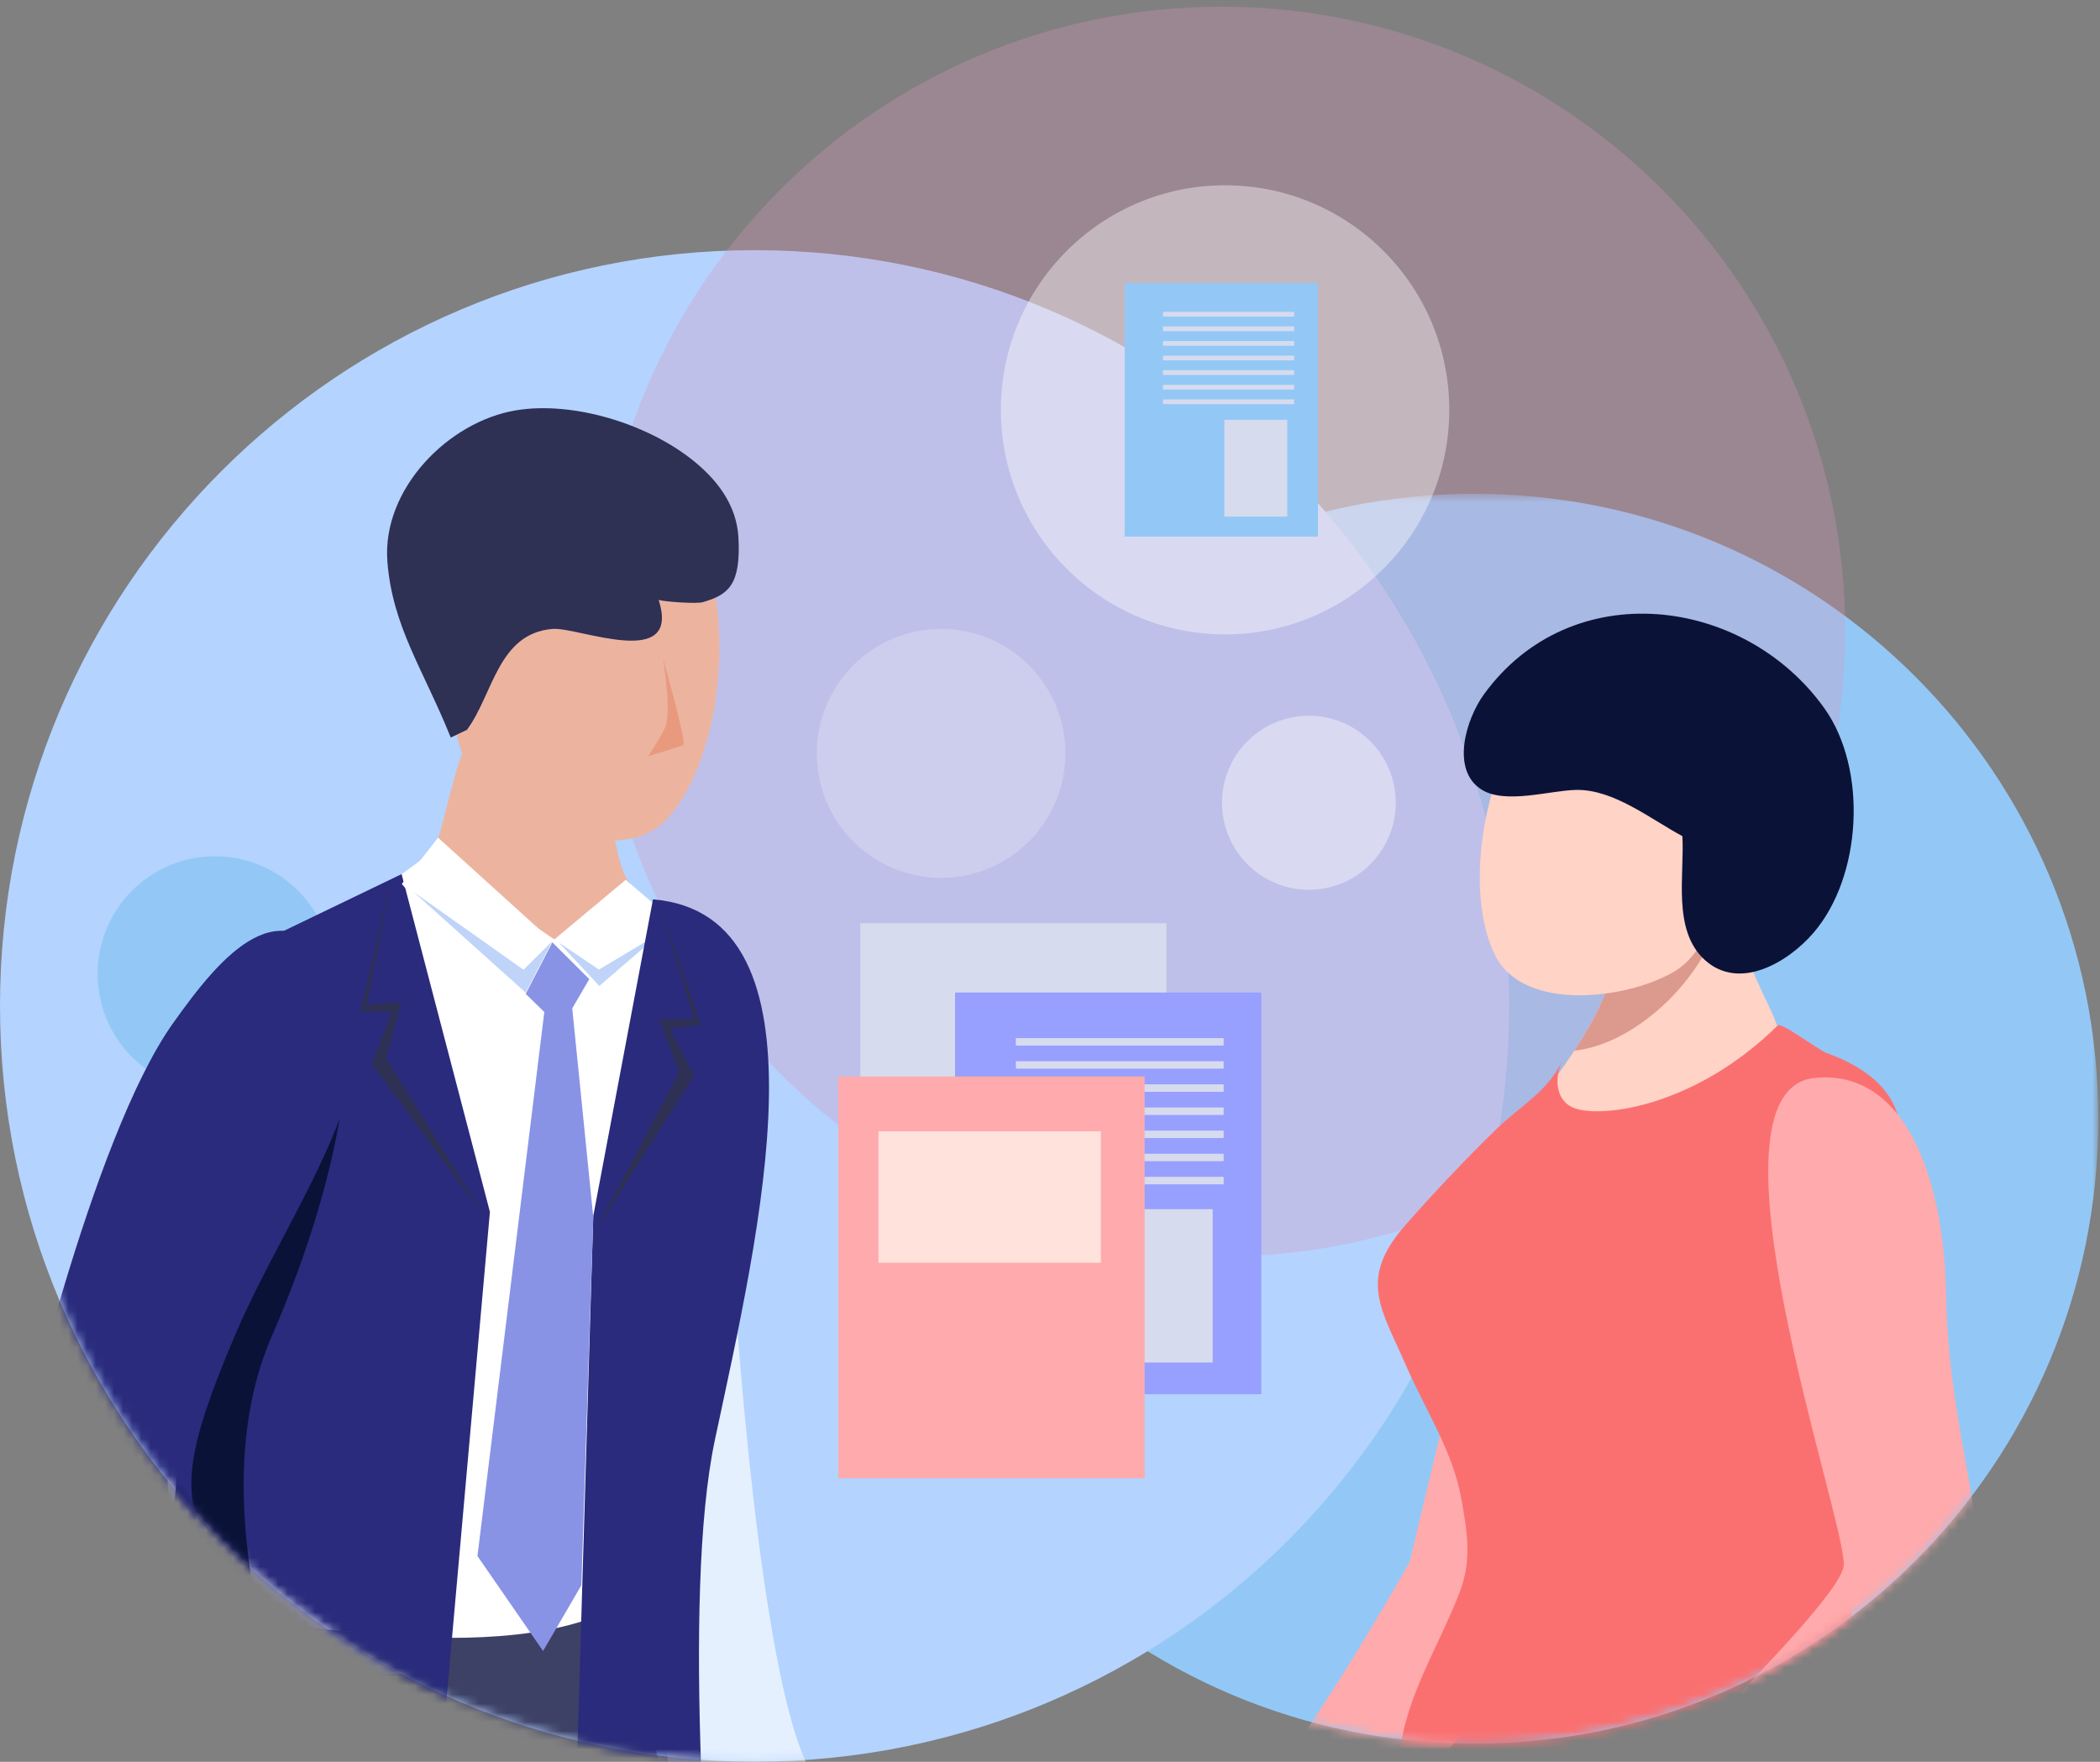 <?xml version="1.0" encoding="UTF-8"?> <svg xmlns="http://www.w3.org/2000/svg" xmlns:xlink="http://www.w3.org/1999/xlink" width="230px" height="193px" viewBox="0 0 230 193" version="1.1"><rect x="0" y="0" width="230" height="193" fill="#808080" stroke="none"/><!-- Generator: sketchtool 63.1 (101010) - https://sketch.com --><title>1BB180B0-0656-4444-81A6-CD4FEE87AE23</title><desc>Created with sketchtool.</desc><defs><polygon id="path-1" points="0.501 0.575 137.175 0.575 137.175 137.487 0.501 137.487"></polygon><polygon id="path-3" points="0.024 0.483 29.467 0.483 29.467 29.978 0.024 29.978"></polygon><path d="M0.001,83.074 C0.001,128.796 37,165.861 82.643,165.861 L82.643,165.861 C98.416,165.861 113.154,161.433 125.693,153.753 L125.693,153.753 C136.102,160.175 148.356,163.887 161.478,163.887 L161.478,163.887 C199.22,163.887 229.814,133.239 229.814,95.43 L229.814,95.43 C229.814,57.625 199.22,26.975 161.478,26.975 L161.478,26.975 C155.858,26.975 150.403,27.669 145.18,28.95 L145.18,28.95 C130.025,11.395 107.63,0.287 82.643,0.287 L82.643,0.287 C37,0.287 0.001,37.352 0.001,83.074 L0.001,83.074 Z" id="path-5"></path><path d="M0.001,83.074 C0.001,128.796 37,165.861 82.643,165.861 L82.643,165.861 C98.416,165.861 113.154,161.433 125.693,153.753 L125.693,153.753 C136.102,160.175 148.356,163.887 161.478,163.887 L161.478,163.887 C199.22,163.887 229.814,133.239 229.814,95.43 L229.814,95.43 C229.814,57.625 199.22,26.975 161.478,26.975 L161.478,26.975 C155.858,26.975 150.403,27.669 145.18,28.95 L145.18,28.95 C130.025,11.395 107.63,0.287 82.643,0.287 L82.643,0.287 C37,0.287 0.001,37.352 0.001,83.074 L0.001,83.074 Z" id="path-7"></path><path d="M0.001,83.074 C0.001,128.796 37,165.861 82.643,165.861 L82.643,165.861 C98.416,165.861 113.154,161.433 125.693,153.753 L125.693,153.753 C136.102,160.175 148.356,163.887 161.478,163.887 L161.478,163.887 C199.22,163.887 229.814,133.239 229.814,95.43 L229.814,95.43 C229.814,57.625 199.22,26.975 161.478,26.975 L161.478,26.975 C155.858,26.975 150.403,27.669 145.18,28.95 L145.18,28.95 C130.025,11.395 107.63,0.287 82.643,0.287 L82.643,0.287 C37,0.287 0.001,37.352 0.001,83.074" id="path-9"></path><path d="M0.001,83.074 C0.001,128.796 37,165.861 82.643,165.861 L82.643,165.861 C98.416,165.861 113.154,161.433 125.693,153.753 L125.693,153.753 C136.102,160.175 148.356,163.887 161.478,163.887 L161.478,163.887 C199.22,163.887 229.814,133.239 229.814,95.43 L229.814,95.43 C229.814,57.625 199.22,26.975 161.478,26.975 L161.478,26.975 C155.858,26.975 150.403,27.669 145.18,28.95 L145.18,28.95 C130.025,11.395 107.63,0.287 82.643,0.287 L82.643,0.287 C37,0.287 0.001,37.352 0.001,83.074" id="path-11"></path><path d="M0.001,83.074 C0.001,128.796 37,165.861 82.643,165.861 L82.643,165.861 C98.416,165.861 113.154,161.433 125.693,153.753 L125.693,153.753 C136.102,160.175 148.356,163.887 161.478,163.887 L161.478,163.887 C199.22,163.887 229.814,133.239 229.814,95.43 L229.814,95.43 C229.814,57.625 199.22,26.975 161.478,26.975 L161.478,26.975 C155.858,26.975 150.403,27.669 145.18,28.95 L145.18,28.95 C130.025,11.395 107.63,0.287 82.643,0.287 L82.643,0.287 C37,0.287 0.001,37.352 0.001,83.074" id="path-13"></path><path d="M0.001,83.074 C0.001,128.796 37,165.861 82.643,165.861 L82.643,165.861 C98.416,165.861 113.154,161.433 125.693,153.753 L125.693,153.753 C136.102,160.175 148.356,163.887 161.478,163.887 L161.478,163.887 C199.22,163.887 229.814,133.239 229.814,95.43 L229.814,95.43 C229.814,57.625 199.22,26.975 161.478,26.975 L161.478,26.975 C155.858,26.975 150.403,27.669 145.18,28.95 L145.18,28.95 C130.025,11.395 107.63,0.287 82.643,0.287 L82.643,0.287 C37,0.287 0.001,37.352 0.001,83.074 L0.001,83.074 Z" id="path-15"></path><path d="M0.001,83.074 C0.001,128.796 37,165.861 82.643,165.861 L82.643,165.861 C98.416,165.861 113.154,161.433 125.693,153.753 L125.693,153.753 C136.102,160.175 148.356,163.887 161.478,163.887 L161.478,163.887 C199.22,163.887 229.814,133.239 229.814,95.43 L229.814,95.43 C229.814,57.625 199.22,26.975 161.478,26.975 L161.478,26.975 C155.858,26.975 150.403,27.669 145.18,28.95 L145.18,28.95 C130.025,11.395 107.63,0.287 82.643,0.287 L82.643,0.287 C37,0.287 0.001,37.352 0.001,83.074" id="path-17"></path><path d="M0.001,83.074 C0.001,128.796 37,165.861 82.643,165.861 L82.643,165.861 C98.416,165.861 113.154,161.433 125.693,153.753 L125.693,153.753 C136.102,160.175 148.356,163.887 161.478,163.887 L161.478,163.887 C199.22,163.887 229.814,133.239 229.814,95.43 L229.814,95.43 C229.814,57.625 199.22,26.975 161.478,26.975 L161.478,26.975 C155.858,26.975 150.403,27.669 145.18,28.95 L145.18,28.95 C130.025,11.395 107.63,0.287 82.643,0.287 L82.643,0.287 C37,0.287 0.001,37.352 0.001,83.074 L0.001,83.074 Z" id="path-19"></path><path d="M0.001,83.074 C0.001,128.796 37,165.861 82.643,165.861 L82.643,165.861 C98.416,165.861 113.154,161.433 125.693,153.753 L125.693,153.753 C136.102,160.175 148.356,163.887 161.478,163.887 L161.478,163.887 C199.22,163.887 229.814,133.239 229.814,95.43 L229.814,95.43 C229.814,57.625 199.22,26.975 161.478,26.975 L161.478,26.975 C155.858,26.975 150.403,27.669 145.18,28.95 L145.18,28.95 C130.025,11.395 107.63,0.287 82.643,0.287 L82.643,0.287 C37,0.287 0.001,37.352 0.001,83.074 L0.001,83.074 Z" id="path-21"></path><path d="M0.001,83.074 C0.001,128.796 37,165.861 82.643,165.861 L82.643,165.861 C98.416,165.861 113.154,161.433 125.693,153.753 L125.693,153.753 C136.102,160.175 148.356,163.887 161.478,163.887 L161.478,163.887 C199.22,163.887 229.814,133.239 229.814,95.43 L229.814,95.43 C229.814,57.625 199.22,26.975 161.478,26.975 L161.478,26.975 C155.858,26.975 150.403,27.669 145.18,28.95 L145.18,28.95 C130.025,11.395 107.63,0.287 82.643,0.287 L82.643,0.287 C37,0.287 0.001,37.352 0.001,83.074 L0.001,83.074 Z" id="path-23"></path><path d="M0.001,83.074 C0.001,128.796 37,165.861 82.643,165.861 L82.643,165.861 C98.416,165.861 113.154,161.433 125.693,153.753 L125.693,153.753 C136.102,160.175 148.356,163.887 161.478,163.887 L161.478,163.887 C199.22,163.887 229.814,133.239 229.814,95.43 L229.814,95.43 C229.814,57.625 199.22,26.975 161.478,26.975 L161.478,26.975 C155.858,26.975 150.403,27.669 145.18,28.95 L145.18,28.95 C130.025,11.395 107.63,0.287 82.643,0.287 L82.643,0.287 C37,0.287 0.001,37.352 0.001,83.074 L0.001,83.074 Z" id="path-25"></path><path d="M0.001,83.074 C0.001,128.796 37,165.861 82.643,165.861 L82.643,165.861 C98.416,165.861 113.154,161.433 125.693,153.753 L125.693,153.753 C136.102,160.175 148.356,163.887 161.478,163.887 L161.478,163.887 C199.22,163.887 229.814,133.239 229.814,95.43 L229.814,95.43 C229.814,57.625 199.22,26.975 161.478,26.975 L161.478,26.975 C155.858,26.975 150.403,27.669 145.18,28.95 L145.18,28.95 C130.025,11.395 107.63,0.287 82.643,0.287 L82.643,0.287 C37,0.287 0.001,37.352 0.001,83.074 L0.001,83.074 Z" id="path-27"></path><path d="M0.001,83.074 C0.001,128.796 37,165.861 82.643,165.861 L82.643,165.861 C98.416,165.861 113.154,161.433 125.693,153.753 L125.693,153.753 C136.102,160.175 148.356,163.887 161.478,163.887 L161.478,163.887 C199.22,163.887 229.814,133.239 229.814,95.43 L229.814,95.43 C229.814,57.625 199.22,26.975 161.478,26.975 L161.478,26.975 C155.858,26.975 150.403,27.669 145.18,28.95 L145.18,28.95 C130.025,11.395 107.63,0.287 82.643,0.287 L82.643,0.287 C37,0.287 0.001,37.352 0.001,83.074 L0.001,83.074 Z" id="path-29"></path><path d="M0.001,83.074 C0.001,128.796 37,165.861 82.643,165.861 L82.643,165.861 C98.416,165.861 113.154,161.433 125.693,153.753 L125.693,153.753 C136.102,160.175 148.356,163.887 161.478,163.887 L161.478,163.887 C199.22,163.887 229.814,133.239 229.814,95.43 L229.814,95.43 C229.814,57.625 199.22,26.975 161.478,26.975 L161.478,26.975 C155.858,26.975 150.403,27.669 145.18,28.95 L145.18,28.95 C130.025,11.395 107.63,0.287 82.643,0.287 L82.643,0.287 C37,0.287 0.001,37.352 0.001,83.074 L0.001,83.074 Z" id="path-31"></path><path d="M0.001,83.074 C0.001,128.796 37,165.861 82.643,165.861 L82.643,165.861 C98.416,165.861 113.154,161.433 125.693,153.753 L125.693,153.753 C136.102,160.175 148.356,163.887 161.478,163.887 L161.478,163.887 C199.22,163.887 229.814,133.239 229.814,95.43 L229.814,95.43 C229.814,57.625 199.22,26.975 161.478,26.975 L161.478,26.975 C155.858,26.975 150.403,27.669 145.18,28.95 L145.18,28.95 C130.025,11.395 107.63,0.287 82.643,0.287 L82.643,0.287 C37,0.287 0.001,37.352 0.001,83.074 L0.001,83.074 Z" id="path-33"></path><path d="M0.001,83.074 C0.001,128.796 37,165.861 82.643,165.861 L82.643,165.861 C98.416,165.861 113.154,161.433 125.693,153.753 L125.693,153.753 C136.102,160.175 148.356,163.887 161.478,163.887 L161.478,163.887 C199.22,163.887 229.814,133.239 229.814,95.43 L229.814,95.43 C229.814,57.625 199.22,26.975 161.478,26.975 L161.478,26.975 C155.858,26.975 150.403,27.669 145.18,28.95 L145.18,28.95 C130.025,11.395 107.63,0.287 82.643,0.287 L82.643,0.287 C37,0.287 0.001,37.352 0.001,83.074 L0.001,83.074 Z" id="path-35"></path><path d="M0.001,83.074 C0.001,128.796 37,165.861 82.643,165.861 L82.643,165.861 C98.416,165.861 113.154,161.433 125.693,153.753 L125.693,153.753 C136.102,160.175 148.356,163.887 161.478,163.887 L161.478,163.887 C199.22,163.887 229.814,133.239 229.814,95.43 L229.814,95.43 C229.814,57.625 199.22,26.975 161.478,26.975 L161.478,26.975 C155.858,26.975 150.403,27.669 145.18,28.95 L145.18,28.95 C130.025,11.395 107.63,0.287 82.643,0.287 L82.643,0.287 C37,0.287 0.001,37.352 0.001,83.074 L0.001,83.074 Z" id="path-37"></path><path d="M0.001,83.074 C0.001,128.796 37,165.861 82.643,165.861 L82.643,165.861 C98.416,165.861 113.154,161.433 125.693,153.753 L125.693,153.753 C136.102,160.175 148.356,163.887 161.478,163.887 L161.478,163.887 C199.22,163.887 229.814,133.239 229.814,95.43 L229.814,95.43 C229.814,57.625 199.22,26.975 161.478,26.975 L161.478,26.975 C155.858,26.975 150.403,27.669 145.18,28.95 L145.18,28.95 C130.025,11.395 107.63,0.287 82.643,0.287 L82.643,0.287 C37,0.287 0.001,37.352 0.001,83.074 L0.001,83.074 Z" id="path-39"></path><path d="M0.001,83.074 C0.001,128.796 37,165.861 82.643,165.861 L82.643,165.861 C98.416,165.861 113.154,161.433 125.693,153.753 L125.693,153.753 C136.102,160.175 148.356,163.887 161.478,163.887 L161.478,163.887 C199.22,163.887 229.814,133.239 229.814,95.43 L229.814,95.43 C229.814,57.625 199.22,26.975 161.478,26.975 L161.478,26.975 C155.858,26.975 150.403,27.669 145.18,28.95 L145.18,28.95 C130.025,11.395 107.63,0.287 82.643,0.287 L82.643,0.287 C37,0.287 0.001,37.352 0.001,83.074 L0.001,83.074 Z" id="path-41"></path><path d="M0.001,83.074 C0.001,128.796 37,165.861 82.643,165.861 L82.643,165.861 C98.416,165.861 113.154,161.433 125.693,153.753 L125.693,153.753 C136.102,160.175 148.356,163.887 161.478,163.887 L161.478,163.887 C199.22,163.887 229.814,133.239 229.814,95.43 L229.814,95.43 C229.814,57.625 199.22,26.975 161.478,26.975 L161.478,26.975 C155.858,26.975 150.403,27.669 145.18,28.95 L145.18,28.95 C130.025,11.395 107.63,0.287 82.643,0.287 L82.643,0.287 C37,0.287 0.001,37.352 0.001,83.074" id="path-43"></path><path d="M0.001,83.074 C0.001,128.796 37,165.861 82.643,165.861 L82.643,165.861 C98.416,165.861 113.154,161.433 125.693,153.753 L125.693,153.753 C136.102,160.175 148.356,163.887 161.478,163.887 L161.478,163.887 C199.22,163.887 229.814,133.239 229.814,95.43 L229.814,95.43 C229.814,57.625 199.22,26.975 161.478,26.975 L161.478,26.975 C155.858,26.975 150.403,27.669 145.18,28.95 L145.18,28.95 C130.025,11.395 107.63,0.287 82.643,0.287 L82.643,0.287 C37,0.287 0.001,37.352 0.001,83.074 L0.001,83.074 Z" id="path-45"></path><path d="M0.001,83.074 C0.001,128.796 37,165.861 82.643,165.861 L82.643,165.861 C98.416,165.861 113.154,161.433 125.693,153.753 L125.693,153.753 C136.102,160.175 148.356,163.887 161.478,163.887 L161.478,163.887 C199.22,163.887 229.814,133.239 229.814,95.43 L229.814,95.43 C229.814,57.625 199.22,26.975 161.478,26.975 L161.478,26.975 C155.858,26.975 150.403,27.669 145.18,28.95 L145.18,28.95 C130.025,11.395 107.63,0.287 82.643,0.287 L82.643,0.287 C37,0.287 0.001,37.352 0.001,83.074" id="path-47"></path><path d="M0.001,83.074 C0.001,128.796 37,165.861 82.643,165.861 L82.643,165.861 C98.416,165.861 113.154,161.433 125.693,153.753 L125.693,153.753 C136.102,160.175 148.356,163.887 161.478,163.887 L161.478,163.887 C199.22,163.887 229.814,133.239 229.814,95.43 L229.814,95.43 C229.814,57.625 199.22,26.975 161.478,26.975 L161.478,26.975 C155.858,26.975 150.403,27.669 145.18,28.95 L145.18,28.95 C130.025,11.395 107.63,0.287 82.643,0.287 L82.643,0.287 C37,0.287 0.001,37.352 0.001,83.074" id="path-49"></path><path d="M0.001,83.074 C0.001,128.796 37,165.861 82.643,165.861 L82.643,165.861 C98.416,165.861 113.154,161.433 125.693,153.753 L125.693,153.753 C136.102,160.175 148.356,163.887 161.478,163.887 L161.478,163.887 C199.22,163.887 229.814,133.239 229.814,95.43 L229.814,95.43 C229.814,57.625 199.22,26.975 161.478,26.975 L161.478,26.975 C155.858,26.975 150.403,27.669 145.18,28.95 L145.18,28.95 C130.025,11.395 107.63,0.287 82.643,0.287 L82.643,0.287 C37,0.287 0.001,37.352 0.001,83.074" id="path-51"></path><path d="M0.001,83.074 C0.001,128.796 37,165.861 82.643,165.861 L82.643,165.861 C98.416,165.861 113.154,161.433 125.693,153.753 L125.693,153.753 C136.102,160.175 148.356,163.887 161.478,163.887 L161.478,163.887 C199.22,163.887 229.814,133.239 229.814,95.43 L229.814,95.43 C229.814,57.625 199.22,26.975 161.478,26.975 L161.478,26.975 C155.858,26.975 150.403,27.669 145.18,28.95 L145.18,28.95 C130.025,11.395 107.63,0.287 82.643,0.287 L82.643,0.287 C37,0.287 0.001,37.352 0.001,83.074" id="path-53"></path><path d="M0.001,83.074 C0.001,128.796 37,165.861 82.643,165.861 L82.643,165.861 C98.416,165.861 113.154,161.433 125.693,153.753 L125.693,153.753 C136.102,160.175 148.356,163.887 161.478,163.887 L161.478,163.887 C199.22,163.887 229.814,133.239 229.814,95.43 L229.814,95.43 C229.814,57.625 199.22,26.975 161.478,26.975 L161.478,26.975 C155.858,26.975 150.403,27.669 145.18,28.95 L145.18,28.95 C130.025,11.395 107.63,0.287 82.643,0.287 L82.643,0.287 C37,0.287 0.001,37.352 0.001,83.074" id="path-55"></path></defs><g id="Design" stroke="none" stroke-width="1" fill="none" fill-rule="evenodd"><g id="Home" transform="translate(-210, -1570)"><g id="How-it-works-#1" transform="translate(150, 1260)"><g id="#1" transform="translate(0, 274)"><g id="artwork-#1" transform="translate(60, 34)"><g><g id="Group-23" transform="translate(0, 0.317)"><g id="Group-3" transform="translate(92.639, 55.2)"><mask id="mask-2" fill="white"><use xlink:href="#path-1"></use></mask><g id="Clip-2"></g><path d="M137.175,69.03 C137.175,106.839 106.58,137.487 68.84,137.487 C31.096,137.487 0.501,106.839 0.501,69.03 C0.501,31.225 31.096,0.575 68.84,0.575 C106.58,0.575 137.175,31.225 137.175,69.03" id="Fill-1" fill="#93C8F6" mask="url(#mask-2)"></path></g><path d="M165.285,111.875 C165.285,157.595 128.286,194.661 82.643,194.661 C37,194.661 0,157.595 0,111.875 C0,66.152 37,29.087 82.643,29.087 C128.286,29.087 165.285,66.152 165.285,111.875" id="Fill-4" fill="#B4D3FF"></path><path d="M202.097,70.876 C202.097,108.685 171.502,139.333 133.761,139.333 C96.019,139.333 65.424,108.685 65.424,70.876 C65.424,33.07 96.019,2.42 133.761,2.42 C171.502,2.42 202.097,33.07 202.097,70.876" id="Fill-6" fill="#DA97B8" opacity="0.305"></path><path d="M36.41,108.363 C36.41,115.477 30.653,121.243 23.551,121.243 C16.448,121.243 10.692,115.477 10.692,108.363 C10.692,101.248 16.448,95.48 23.551,95.48 C30.653,95.48 36.41,101.248 36.41,108.363" id="Fill-8" fill="#93C8F6"></path><path d="M152.866,89.619 C152.866,94.882 148.606,99.148 143.351,99.148 C138.097,99.148 133.839,94.882 133.839,89.619 C133.839,84.355 138.097,80.088 143.351,80.088 C148.606,80.088 152.866,84.355 152.866,89.619" id="Fill-12" fill="#FFFFFF" opacity="0.403"></path><path d="M158.731,46.579 C158.731,60.162 147.737,71.175 134.176,71.175 C120.617,71.175 109.624,60.162 109.624,46.579 C109.624,32.995 120.617,21.981 134.176,21.981 C147.737,21.981 158.731,32.995 158.731,46.579" id="Fill-14" fill="#FFFFFF" opacity="0.405"></path><path d="M76.676,112.352 C76.676,116.487 73.329,119.84 69.201,119.84 C65.073,119.84 61.725,116.487 61.725,112.352 C61.725,108.216 65.073,104.862 69.201,104.862 C73.329,104.862 76.676,108.216 76.676,112.352" id="Fill-16" fill="#FFFFFF"></path><g id="Group-20" transform="translate(157.326, 0)"><mask id="mask-4" fill="white"><use xlink:href="#path-3"></use></mask><g id="Clip-19"></g></g><path d="M116.683,84.211 C116.683,91.741 110.589,97.846 103.072,97.846 C95.555,97.846 89.461,91.741 89.461,84.211 C89.461,76.681 95.555,70.576 103.072,70.576 C110.589,70.576 116.683,76.681 116.683,84.211" id="Fill-21" fill="#FFFFFF" opacity="0.212"></path></g><g id="Group-105" transform="translate(0, 29.117)"><g id="Group-26"><mask id="mask-6" fill="white"><use xlink:href="#path-5"></use></mask><g id="Clip-25" opacity="0.104"></g><path d="M88.513,166.4 C83.118,155.857 80.511,115.008 80.511,115.008 C80.511,115.008 78.714,116.208 74.122,137.408 C71.292,150.474 72.179,160.571 73.275,166.4 L88.513,166.4 Z" id="Fill-24" fill="#E5F0FF" mask="url(#mask-6)"></path></g><g id="Group-29"><mask id="mask-8" fill="white"><use xlink:href="#path-7"></use></mask><g id="Clip-28"></g><path d="M176.744,75.608 C177.834,83.449 168.139,92.87 164.765,99.208 C170.416,107.448 184.825,101.241 190.331,95.686 C194.711,91.266 196.518,88.857 193.825,83.288 C191.755,79.005 190.248,75.441 189.122,70.808 L176.744,75.608 Z" id="Fill-27" fill="#FFD3C5" mask="url(#mask-8)"></path></g><g id="Group-32"><mask id="mask-10" fill="white"><use xlink:href="#path-9"></use></mask><g id="Clip-31"></g><path d="M36.14,73.834 C36.938,73.58 37.903,73.301 39.039,72.908 C43.784,71.262 46.019,68.932 47.98,64.647 C48.521,63.47 50.334,54.534 51.301,54.302 C54.974,53.42 60.968,51.701 63.89,54.404 C66.916,57.196 66.766,65.052 68.431,68.743 C69.331,70.752 71.472,72.068 72.436,73.881 C76.217,81.009 68.847,93.627 66.818,100.644 C65.489,105.207 64.729,113.395 59.786,116.123 C48.948,122.11 40.066,97.461 37.973,91.915 C36.497,88.056 34.309,84.303 33.494,80.251 C32.539,75.461 33.359,74.741 36.14,73.834" id="Fill-30" fill="#ECB49F" mask="url(#mask-10)"></path></g><g id="Group-35"><mask id="mask-12" fill="white"><use xlink:href="#path-11"></use></mask><g id="Clip-34"></g><path d="M68.524,69.266 C68.524,69.215 68.527,69.162 68.528,69.114 C68.348,68.818 68.178,68.517 68.038,68.193 C66.537,64.525 66.623,56.75 63.904,53.968 C61.971,51.989 58.581,52.367 55.627,53.041 C54.505,54.878 53.212,57.228 52.357,58.697 C52.701,59.368 53.102,60.064 53.583,60.758 C56.887,65.635 63.217,70.698 68.524,69.266" id="Fill-33" fill="#ECB49F" mask="url(#mask-12)"></path></g><g id="Group-38"><mask id="mask-14" fill="white"><use xlink:href="#path-13"></use></mask><g id="Clip-37"></g><path d="M54.612,60.275 C53.711,59.584 52.909,58.871 52.271,58.162 C47.528,52.909 49.711,39.281 52.233,33.082 C55.049,26.158 60.239,23.397 66.437,23.829 C81.405,24.874 81.621,52.899 73.195,62.426 C68.833,67.351 59.862,64.269 54.612,60.275" id="Fill-36" fill="#ECB49F" mask="url(#mask-14)"></path></g><g id="Group-41"><mask id="mask-16" fill="white"><use xlink:href="#path-15"></use></mask><g id="Clip-40"></g><path d="M49.368,53.675 C46.357,46.192 42.97,41.503 42.426,34.367 C41.834,26.477 49.074,19.06 56.53,17.83 C62.728,16.808 70.811,19.273 75.818,23.254 C78.51,25.391 80.703,28.187 80.881,31.831 C81.141,37.017 79.735,38.033 76.984,38.844 C76.284,39.054 72.737,38.795 72.135,38.599 C74.656,46.403 63.327,41.558 60.538,41.775 C54.527,42.254 54.021,48.945 51.142,52.831 L49.368,53.675 Z" id="Fill-39" fill="#2E3054" mask="url(#mask-16)"></path></g><g id="Group-44"><mask id="mask-18" fill="white"><use xlink:href="#path-17"></use></mask><g id="Clip-43"></g><path d="M46.98,66.404 L61.215,76.138 L69.59,73.422 C69.59,73.422 75.106,68.784 81.101,78.078 C81.879,79.285 83.046,84.717 82.337,88.492 C79.728,102.41 72.994,136.788 67.173,153.339 C67.173,153.339 34.37,160.394 23.025,152.847 C11.683,145.303 24.521,80.967 24.521,80.967 C24.521,80.967 24.094,77.181 31.566,75.045 C39.039,72.908 46.98,66.404 46.98,66.404" id="Fill-42" fill="#FFFFFF" mask="url(#mask-18)"></path></g><g id="Group-47"><mask id="mask-20" fill="white"><use xlink:href="#path-19"></use></mask><g id="Clip-46"></g><path d="M72.151,166.4 C70.458,155.442 68.719,148.187 68.719,148.187 C56.029,156.607 24.514,149.496 24.514,149.496 C21.621,154.239 19.471,159.958 18.047,166.4 L72.151,166.4 Z" id="Fill-45" fill="#3D4166" mask="url(#mask-20)"></path></g><g id="Group-50"><mask id="mask-22" fill="white"><use xlink:href="#path-21"></use></mask><g id="Clip-49"></g><path d="M48.252,166.4 L53.657,105.635 L43.984,68.635 L29.071,75.825 C22.961,75.61 21.108,133.926 16.253,156.345 C15.558,159.547 14.928,162.938 14.358,166.4 L48.252,166.4 Z" id="Fill-48" fill="#2A2B7C" mask="url(#mask-22)"></path></g><g id="Group-53"><mask id="mask-24" fill="white"><use xlink:href="#path-23"></use></mask><g id="Clip-52"></g><polygon id="Fill-51" fill="#FFFFFF" mask="url(#mask-24)" points="68.524 69.266 72.079 72.284 64.005 80.209 60.494 75.977"></polygon></g><g id="Group-56"><mask id="mask-26" fill="white"><use xlink:href="#path-25"></use></mask><g id="Clip-55"></g><polygon id="Fill-54" fill="#BFD4F8" mask="url(#mask-26)" points="61.215 76.138 65.639 80.892 72.499 74.972 65.595 79.092"></polygon></g><g id="Group-59"><mask id="mask-28" fill="white"><use xlink:href="#path-27"></use></mask><g id="Clip-58"></g><path d="M76.787,166.4 C76.3,152.78 76.477,139.175 78.304,130.59 C83.152,107.814 91.484,73.083 71.517,71.399 L64.977,106.086 L63.182,166.4 L76.787,166.4 Z" id="Fill-57" fill="#2A2B7C" mask="url(#mask-28)"></path></g><g id="Group-62"><mask id="mask-30" fill="white"><use xlink:href="#path-29"></use></mask><g id="Clip-61"></g><path d="M33.371,166.4 C30.698,159.925 22.19,136.69 29.738,119.333 C38.593,98.979 37.954,87.124 37.954,87.124 C31.864,87.407 26.256,98.832 21.657,112.744 C20.024,128.805 18.441,146.228 16.252,156.345 C15.557,159.545 14.932,162.941 14.36,166.4 L33.371,166.4 Z" id="Fill-60" fill="#0B1238" mask="url(#mask-30)"></path></g><g id="Group-65"><mask id="mask-32" fill="white"><use xlink:href="#path-31"></use></mask><g id="Clip-64"></g><path d="M30.044,166.4 C25.959,159.708 20.114,145.817 17.71,138.724 L11.763,157.761 C14.061,160.762 16.476,163.579 18.884,166.4 L30.044,166.4 Z" id="Fill-63" fill="#F5B29C" mask="url(#mask-32)"></path></g><g id="Group-68"><mask id="mask-34" fill="white"><use xlink:href="#path-33"></use></mask><g id="Clip-67"></g><path d="M33.448,166.4 C29.89,158.879 23.111,144.39 21.931,140.713 C20.316,135.687 20.164,132.12 25.922,118.726 C31.687,105.322 43.759,89.657 37.359,79.598 C30.95,69.538 24.29,77.425 18.894,85.051 C10.093,97.483 1.687,132.591 0.926,138.378 C0.48,141.774 9.608,155.572 17.232,166.4 L33.448,166.4 Z" id="Fill-66" fill="#2A2B7C" mask="url(#mask-34)"></path></g><g id="Group-71"><mask id="mask-36" fill="white"><use xlink:href="#path-35"></use></mask><g id="Clip-70"></g><polygon id="Fill-69" fill="#FFFFFF" mask="url(#mask-36)" points="47.98 64.647 44.007 69.713 55.641 83.287 60.494 75.976"></polygon></g><g id="Group-74"><mask id="mask-38" fill="white"><use xlink:href="#path-37"></use></mask><g id="Clip-73"></g><polygon id="Fill-72" fill="#BFD4F8" mask="url(#mask-38)" points="60.494 75.977 57.576 81.621 45.285 70.584 57.337 79.11"></polygon></g><g id="Group-77"><mask id="mask-40" fill="white"><use xlink:href="#path-39"></use></mask><g id="Clip-76"></g><polygon id="Fill-75" fill="#2E3054" mask="url(#mask-40)" points="42.746 69.565 39.493 83.67 42.903 83.769 40.704 89.396 52.946 106.012 42.307 88.82 43.956 82.665 40.191 82.932"></polygon></g><g id="Group-80"><mask id="mask-42" fill="white"><use xlink:href="#path-41"></use></mask><g id="Clip-79"></g><polygon id="Fill-78" fill="#2E3054" mask="url(#mask-42)" points="72.291 71.993 76.751 85.147 73.36 85.543 76.036 90.707 65.272 107.621 74.389 90.299 72.216 84.583 75.991 84.507"></polygon></g><g id="Group-83"><mask id="mask-44" fill="white"><use xlink:href="#path-43"></use></mask><g id="Clip-82"></g><path d="M72.604,44.928 C72.604,44.928 75.247,54.295 74.84,54.499 C74.434,54.703 70.978,55.722 70.978,55.722 C70.978,55.722 71.994,54.295 72.807,52.667 C73.62,51.038 72.604,44.928 72.604,44.928" id="Fill-81" fill="#E99A7E" mask="url(#mask-44)"></path></g><g id="Group-86"><mask id="mask-46" fill="white"><use xlink:href="#path-45"></use></mask><g id="Clip-85"></g><path d="M158.513,164.8 C161.845,160.328 164.612,156.159 165.563,154.408 C169.252,147.625 166.581,135.993 171.324,122.409 C175.622,110.109 175.608,97.587 166.067,95.094 L154.383,144.008 C154.383,144.008 147.685,155.976 141.432,164.8 L158.513,164.8 Z" id="Fill-84" fill="#FFAAAC" mask="url(#mask-46)"></path></g><g id="Group-89"><mask id="mask-48" fill="white"><use xlink:href="#path-47"></use></mask><g id="Clip-88"></g><path d="M188.657,70.988 L176.744,75.608 C177.289,79.53 175.135,83.849 172.423,87.978 C179.822,87.214 188.299,78.487 188.657,70.988" id="Fill-87" fill="#DC998D" mask="url(#mask-48)"></path></g><g id="Group-92"><mask id="mask-50" fill="white"><use xlink:href="#path-49"></use></mask><g id="Clip-91"></g><path d="M180.803,80.513 C181.783,80.145 182.67,79.73 183.419,79.285 C188.987,75.957 190.492,63.429 189.818,57.325 C189.066,50.507 185.148,46.705 179.513,45.424 C165.91,42.341 158.601,66.832 163.698,77.43 C166.329,82.91 175.115,82.61 180.803,80.513" id="Fill-90" fill="#FFD3C5" mask="url(#mask-50)"></path></g><g id="Group-95"><mask id="mask-52" fill="white"><use xlink:href="#path-51"></use></mask><g id="Clip-94"></g><path d="M160.062,137.119 C160.71,140.761 161.208,143.763 159.903,147.208 C157.725,152.956 154.021,158.585 153.323,164.8 L174.978,164.8 C176.34,163.956 177.71,163.083 179.405,162.446 C181.045,161.83 203.404,160.836 203.611,161.852 C201.848,153.187 203.022,121.75 204.432,114.556 C206.391,104.578 209.273,99.529 207.771,94.815 C206.666,91.356 203.244,89.388 200.043,88.223 C199.119,87.891 195.118,84.83 194.713,85.208 C185.748,94.049 175.613,95.38 172.489,94.295 C170.362,93.556 170.233,91.02 171.04,89.226 C169.397,92.553 166.472,94.058 163.952,96.512 C160.546,99.824 157.041,103.538 153.894,107.118 C148.688,113.04 151.336,116.332 153.972,122.419 C156.153,127.457 159.12,131.814 160.062,137.119" id="Fill-93" fill="#FA7071" mask="url(#mask-52)"></path></g><g id="Group-98"><mask id="mask-54" fill="white"><use xlink:href="#path-53"></use></mask><g id="Clip-97"></g><path d="M184.278,164.8 L202.683,164.8 C209.487,157.633 216.2,149.92 216.579,147.301 C217.691,139.659 213.399,129.146 213.146,114.757 C212.92,101.728 208.575,89.987 198.762,90.963 C185.571,92.258 202.174,139.451 201.939,144.317 C201.815,146.893 192.143,156.783 184.278,164.8" id="Fill-96" fill="#FFAAAC" mask="url(#mask-54)"></path></g><g id="Group-101"><mask id="mask-56" fill="white"><use xlink:href="#path-55"></use></mask><g id="Clip-100"></g><path d="M199.804,50.457 C191.011,38.159 172.09,35.813 162.545,48.917 C160.562,51.637 158.883,57.186 162.221,59.35 C164.833,61.044 169.754,59.459 172.648,59.413 C176.745,59.349 180.719,62.573 184.261,64.478 C184.508,68.71 183.133,74.775 186.708,78.032 C190.47,81.46 195.786,78.343 198.591,75.101 C203.938,68.923 204.575,57.13 199.804,50.457" id="Fill-99" fill="#0B1238" mask="url(#mask-56)"></path></g><g id="Group-104" transform="translate(51.91, 76)" fill="#8893E6"><polygon id="Fill-102" points="8.585 0.11 5.667 5.754 7.705 7.741 0.383 67.341 7.57 77.741 11.763 70.541 13.067 30.221 10.765 7.341 12.629 4.141"></polygon></g></g><g id="Group-128" transform="translate(91.042, 32.317)"><polygon id="Fill-106" fill="#D7DBEE" points="3.178 114.808 36.72 114.808 36.72 70.808 3.178 70.808"></polygon><polygon id="Fill-108" fill="#979FFF" points="13.56 122.408 47.102 122.408 47.102 78.408 13.56 78.408"></polygon><polygon id="Fill-109" fill="#D7DBEE" points="30.864 118.941 41.778 118.941 41.778 102.141 30.864 102.141"></polygon><polygon id="Fill-110" fill="#D7DBEE" points="20.217 84.216 42.977 84.216 42.977 83.399 20.217 83.399"></polygon><polygon id="Fill-111" fill="#D7DBEE" points="20.217 86.75 42.977 86.75 42.977 85.933 20.217 85.933"></polygon><polygon id="Fill-112" fill="#D7DBEE" points="20.217 89.283 42.977 89.283 42.977 88.466 20.217 88.466"></polygon><polygon id="Fill-113" fill="#D7DBEE" points="20.217 91.817 42.977 91.817 42.977 91 20.217 91"></polygon><polygon id="Fill-114" fill="#D7DBEE" points="20.217 94.35 42.977 94.35 42.977 93.534 20.217 93.534"></polygon><polygon id="Fill-115" fill="#D7DBEE" points="20.217 96.884 42.977 96.884 42.977 96.067 20.217 96.067"></polygon><polygon id="Fill-116" fill="#D7DBEE" points="20.217 99.418 42.977 99.418 42.977 98.601 20.217 98.601"></polygon><polygon id="Fill-117" fill="#FFAAAC" points="0.783 131.608 34.324 131.608 34.324 87.608 0.783 87.608"></polygon><polygon id="Fill-118" fill="#FFE2DC" points="5.175 108.008 29.533 108.008 29.533 93.608 5.175 93.608"></polygon><polygon id="Fill-119" fill="#93C8F6" points="32.134 28.465 53.305 28.465 53.305 0.692 32.134 0.692"></polygon><polygon id="Fill-120" fill="#D7DBEE" points="43.056 26.277 49.944 26.277 49.944 15.673 43.056 15.673"></polygon><polygon id="Fill-121" fill="#D7DBEE" points="36.335 4.358 50.701 4.358 50.701 3.842 36.335 3.842"></polygon><polygon id="Fill-122" fill="#D7DBEE" points="36.335 5.958 50.701 5.958 50.701 5.442 36.335 5.442"></polygon><polygon id="Fill-123" fill="#D7DBEE" points="36.335 7.557 50.701 7.557 50.701 7.041 36.335 7.041"></polygon><polygon id="Fill-124" fill="#D7DBEE" points="36.335 9.156 50.701 9.156 50.701 8.64 36.335 8.64"></polygon><polygon id="Fill-125" fill="#D7DBEE" points="36.335 10.755 50.701 10.755 50.701 10.239 36.335 10.239"></polygon><polygon id="Fill-126" fill="#D7DBEE" points="36.335 12.354 50.701 12.354 50.701 11.838 36.335 11.838"></polygon><polygon id="Fill-127" fill="#D7DBEE" points="36.335 13.953 50.701 13.953 50.701 13.438 36.335 13.438"></polygon></g></g></g></g></g></g></g></svg> 